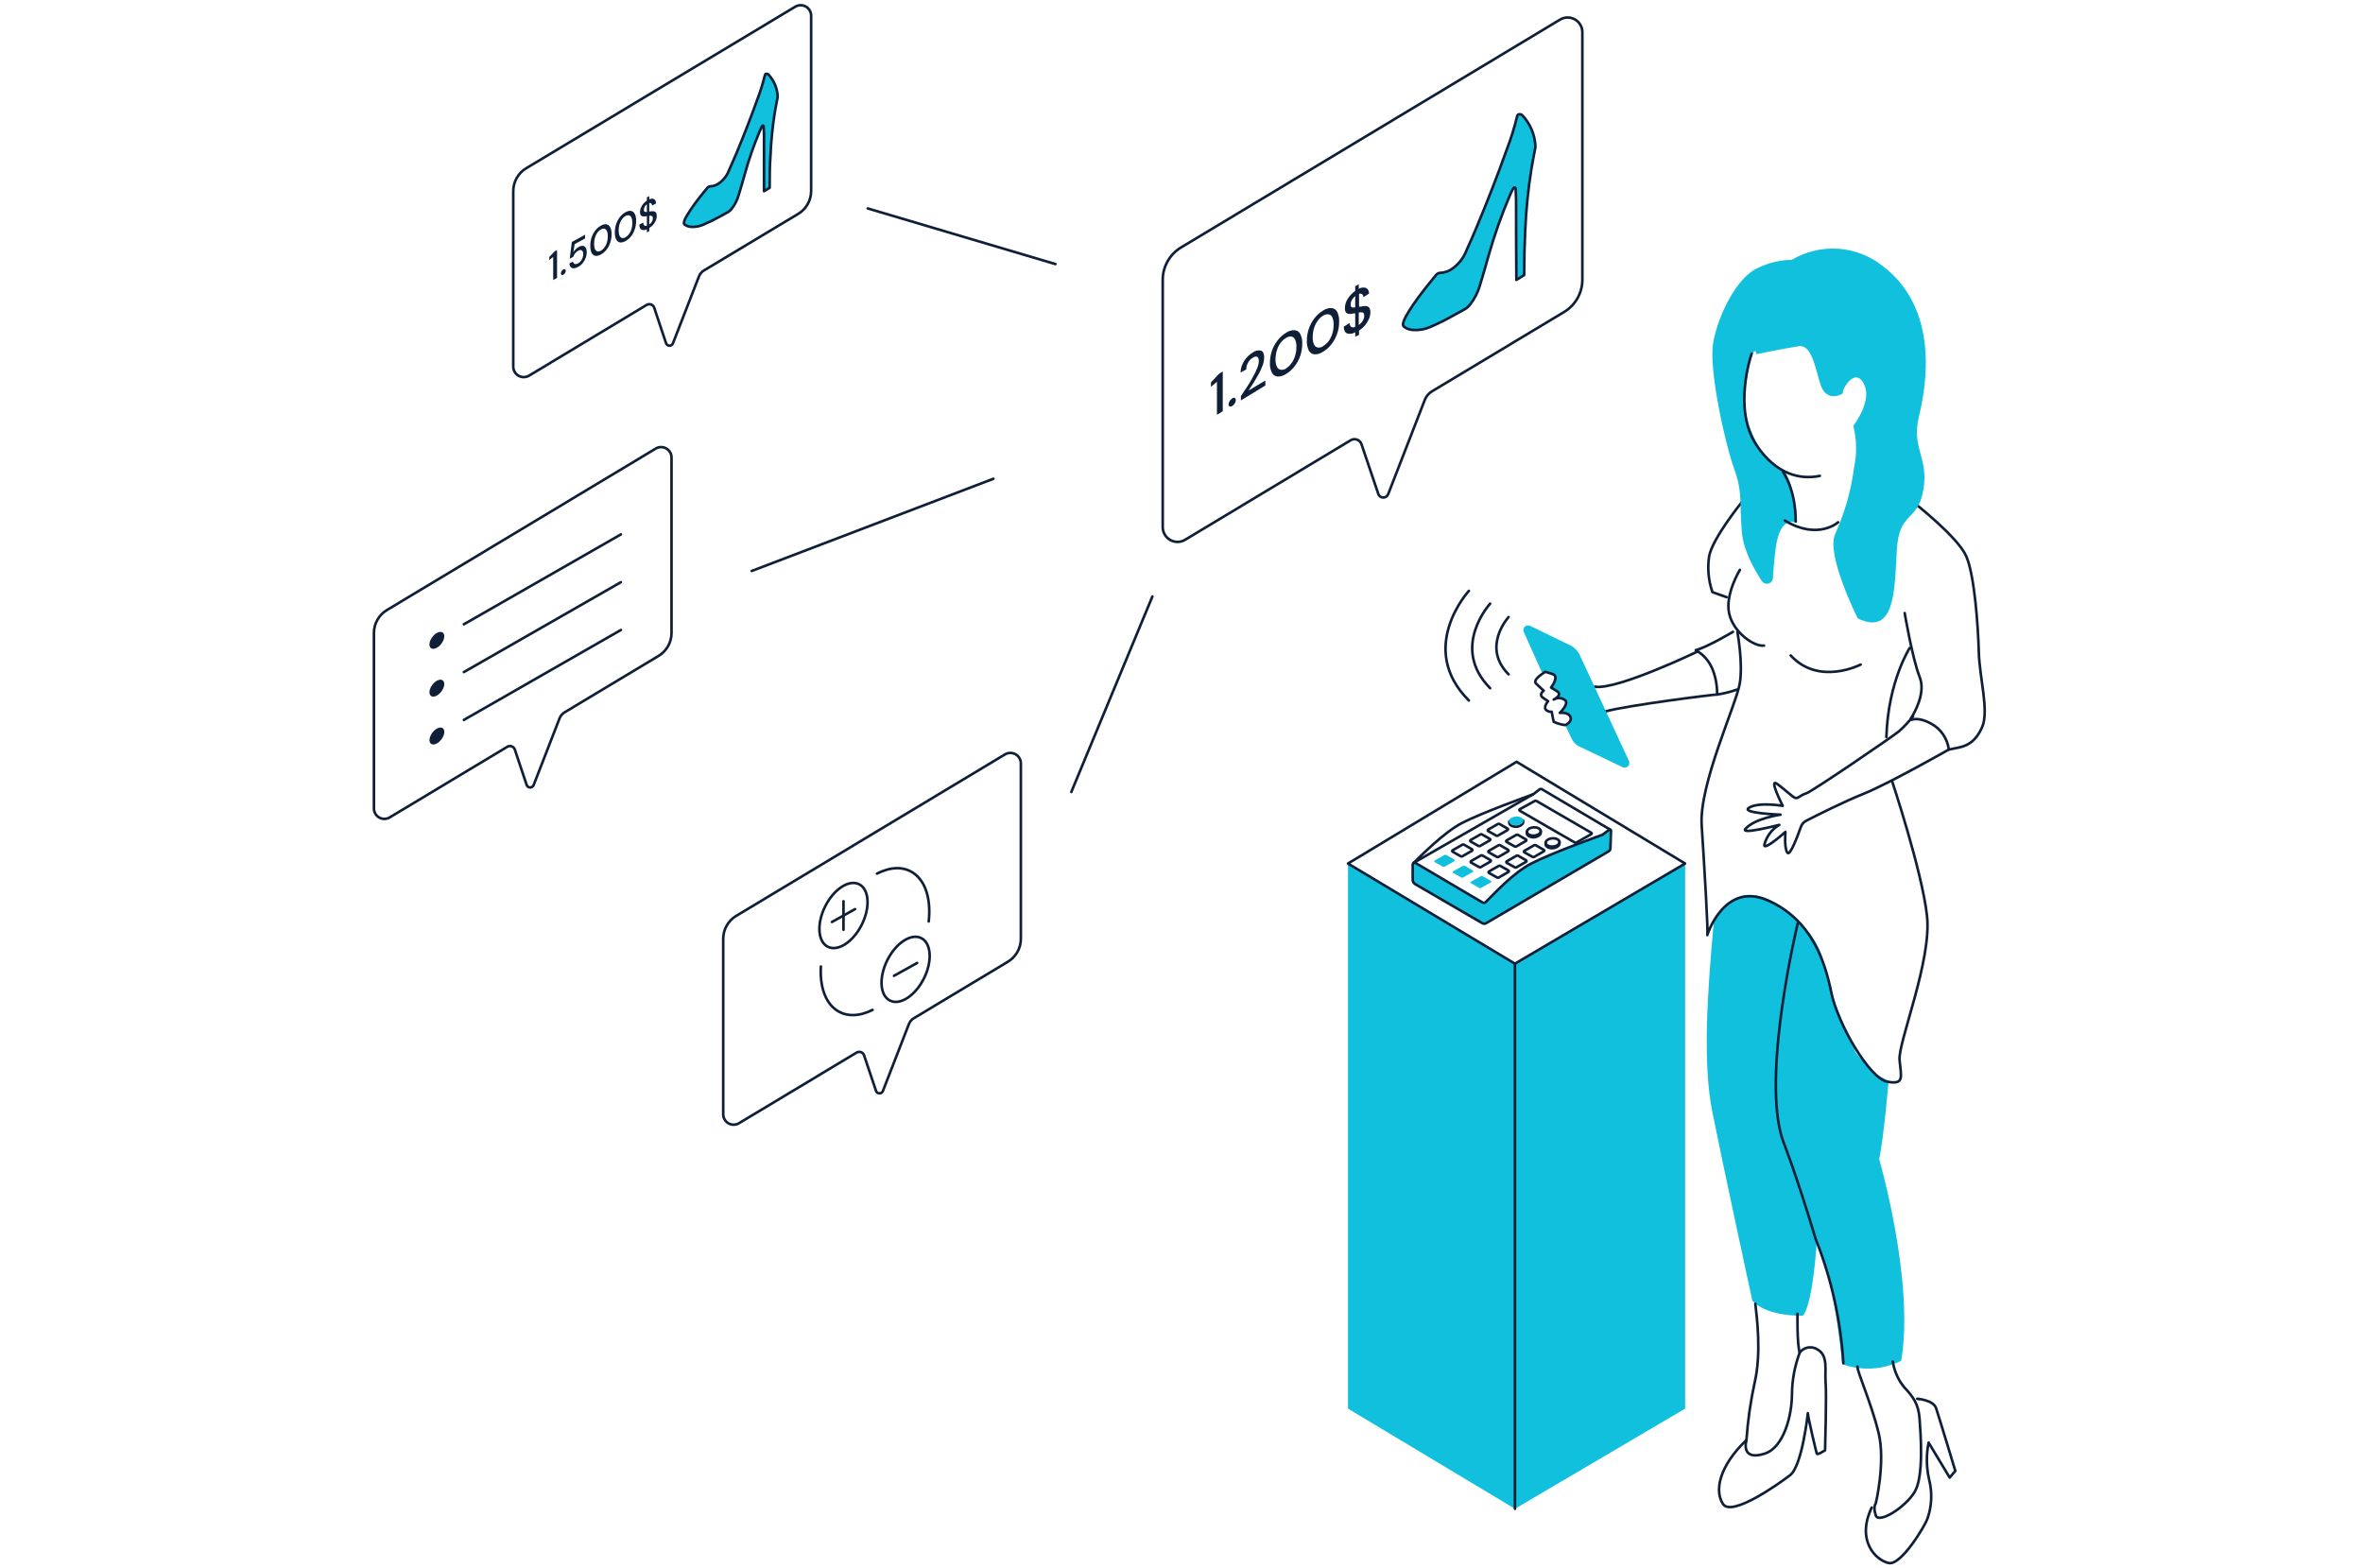 <svg width="455" height="302" viewBox="0 0 455 302" fill="none" xmlns="http://www.w3.org/2000/svg">
<path d="M363.389 208.284C363.389 208.284 362.434 219.55 361.576 223.185C361.576 223.185 368.414 246.693 365.852 261.865C362.445 263.513 358.523 263.744 354.945 262.505C354.945 262.505 353.458 244.989 349.606 238.575C345.753 232.161 339.567 210.357 346.187 177.668C348.217 179.447 349.747 181.726 350.626 184.278C351.711 188.141 352.796 192.526 352.796 192.526L355.043 197.952L357.148 202.869L360.404 206.711L363.389 208.284Z" fill="#10c0dd" stroke="#10c0dd" stroke-width="0.5" stroke-linecap="round" stroke-linejoin="round"/>
<path d="M349.607 238.575C349.607 238.575 348.966 250.328 347.045 253.107C347.045 253.107 340.414 253.324 337.636 250.328C337.636 250.328 331.764 223.196 329.941 213.993C328.118 204.79 328.954 191.56 330.234 177.668C330.624 176.53 331.274 175.498 332.133 174.656C332.993 173.814 334.037 173.184 335.183 172.817C339.047 171.732 343.572 174.727 346.188 177.668C346.188 177.668 349.498 198.821 349.444 199.374C349.389 199.928 349.607 238.575 349.607 238.575Z" fill="#10c0dd" stroke="#10c0dd" stroke-width="0.5" stroke-linecap="round" stroke-linejoin="round"/>
<path d="M368.045 96.402C368.838 97.042 377.021 103.456 378.616 107.136C380.212 110.815 380.884 120.571 381.025 125.585C381.167 130.6 383.022 136.916 381.666 140.009C380.309 143.102 378.464 143.699 376.858 144.014L375.252 144.339C375.122 143.304 374.75 142.315 374.165 141.451C373.581 140.587 372.8 139.874 371.887 139.369C369.912 138.283 368.718 138.403 368.111 138.587C368.081 138.597 368.048 138.597 368.018 138.588C367.988 138.578 367.962 138.56 367.943 138.535C367.924 138.51 367.913 138.479 367.912 138.448C367.911 138.417 367.92 138.386 367.937 138.359C368.762 137.057 370.813 133.378 369.641 130.393C368.197 126.703 366.754 118.054 366.754 118.054" stroke="#0F1F38" stroke-width="0.5" stroke-linecap="round" stroke-linejoin="round"/>
<path d="M335.497 96.565C335.497 96.565 329.734 103.619 329.094 107.136C328.748 109.451 328.967 111.815 329.734 114.027L332.458 114.993" stroke="#0F1F38" stroke-width="0.5" stroke-linecap="round" stroke-linejoin="round"/>
<path d="M335.019 109.729C335.019 109.729 332.165 114.385 332.936 118.064C333.706 121.744 337.744 124.576 339.664 124.316" stroke="#0F1F38" stroke-width="0.5" stroke-linecap="round" stroke-linejoin="round"/>
<path d="M334.542 121.722C334.542 121.722 335.627 127.496 335.02 131.49C334.412 135.483 327.141 150.97 327.661 158.915C328.182 166.859 328.942 179.589 328.747 180.067C328.551 180.544 331.796 169.648 340.294 173.338C348.792 177.028 351.375 185.038 352.623 191.126C353.871 197.214 359.992 207.644 363.357 208.284C366.721 208.925 366.081 207.481 365.766 204.117C365.451 200.753 371.995 184.983 371.051 176.388C370.107 167.792 364.322 150.417 364.322 150.417" stroke="#0F1F38" stroke-width="0.5" stroke-linecap="round" stroke-linejoin="round"/>
<path d="M375.251 144.329C375.251 144.329 363.714 150.895 358.906 152.826C355.043 154.367 349.735 157.048 347.793 158.047C347.309 158.292 346.939 158.716 346.762 159.23C346.143 160.977 344.656 164.96 344.157 164.2C343.517 163.245 343.788 160.195 343.788 160.195C343.788 160.195 339.697 163.853 339.718 162.724C339.916 161.917 340.273 161.157 340.769 160.49C341.265 159.822 341.889 159.261 342.605 158.839C342.605 158.839 335.008 160.814 336.093 159.609C337.852 157.58 342.844 156.874 342.844 156.874C342.844 156.874 335.117 156.592 336.755 155.55C338.59 154.378 343.267 155.171 343.267 155.171C343.267 155.171 340.489 149.744 342.182 150.949C343.875 152.153 345.253 153.619 345.785 153.673C346.317 153.727 346.718 153.087 347.793 152.772C348.867 152.457 364.137 142.028 365.635 140.834C366.627 139.954 367.538 138.988 368.359 137.947" stroke="#0F1F38" stroke-width="0.5" stroke-linecap="round" stroke-linejoin="round"/>
<path d="M333.685 121.668C333.685 121.668 328.66 124.663 326.522 125.195C328.003 126.035 329.152 127.356 329.778 128.939C330.369 130.472 330.66 132.104 330.636 133.747C331.944 133.55 333.231 133.226 334.478 132.781" stroke="#0F1F38" stroke-width="0.5" stroke-linecap="round" stroke-linejoin="round"/>
<path d="M326.804 125.488C326.804 125.488 311.262 132.944 307.095 132.227" stroke="#0F1F38" stroke-width="0.5" stroke-linecap="round" stroke-linejoin="round"/>
<path d="M330.592 133.747C330.299 133.682 313.228 135.831 309.093 137.003" stroke="#0F1F38" stroke-width="0.5" stroke-linecap="round" stroke-linejoin="round"/>
<path d="M364.463 262.191C364.739 263.993 365.488 265.689 366.634 267.107C368.338 268.919 369.412 270.309 369.618 273.195C369.824 276.082 370.476 284.309 368.663 287.304C366.851 290.3 361.717 293.501 361.175 291.786C360.632 290.072 361.175 289.54 361.175 289.54C361.175 289.54 363.107 281.53 361.717 275.865C360.328 270.2 357.55 264.003 357.658 263.157" stroke="#0F1F38" stroke-width="0.5" stroke-linecap="round" stroke-linejoin="round"/>
<path d="M369.163 269.354C369.163 269.354 372.257 269.56 372.799 271.166C373.342 272.772 376.5 283.245 376.5 283.245L375.415 284.526L371.356 277.786C370.878 280.154 370.915 282.597 371.464 284.949C372.09 287.42 371.977 290.02 371.139 292.427C370.759 293.621 366.114 301.511 363.661 300.979C361.208 300.447 357.356 296.703 360.405 290.289" stroke="#0F1F38" stroke-width="0.5" stroke-linecap="round" stroke-linejoin="round"/>
<path d="M346.111 252.987C346.111 252.987 346.002 258.87 346.545 260.465C345.588 262.995 345.082 265.672 345.047 268.377C345.047 272.653 343.441 278.741 339.805 279.913C336.169 281.085 335.855 278.958 336.278 277.352C336.536 273.577 337.073 269.826 337.884 266.13C339.165 260.574 338.307 253.736 337.993 251.066" stroke="#0F1F38" stroke-width="0.5" stroke-linecap="round" stroke-linejoin="round"/>
<path d="M346.513 260.476C346.897 259.958 347.463 259.605 348.097 259.486C348.731 259.368 349.386 259.492 349.931 259.836C352.102 261.018 351.321 263.894 351.527 266.25C351.733 268.605 351.418 279.273 351.418 279.273C351.418 279.273 349.932 280.239 349.823 279.913C349.714 279.588 348.108 272.859 348.108 272.121C348.108 272.121 347.023 282.268 344.69 284.059C342.356 285.85 333.435 292.145 331.764 289.616C330.092 287.087 331.015 282.355 336.246 277.33" stroke="#0F1F38" stroke-width="0.5" stroke-linecap="round" stroke-linejoin="round"/>
<path d="M358.266 127.973C358.266 127.973 350.246 132.141 344.798 126.215" stroke="#0F1F38" stroke-width="0.5" stroke-linecap="round" stroke-linejoin="round"/>
<path d="M367.72 124.771C367.72 124.771 363.552 131.186 363.227 141.919" stroke="#0F1F38" stroke-width="0.5" stroke-linecap="round" stroke-linejoin="round"/>
<path d="M357.897 118.889C357.897 118.889 351.776 106.669 353.621 102.87C355.455 98.796 356.68 94.473 357.257 90.042C357.81 87.396 357.765 84.66 357.127 82.033C357.127 82.033 360.979 77.117 359.059 73.698C357.138 70.279 354.468 74.718 354.598 75.619C354.598 75.619 351.82 77.334 350.756 73.915C349.692 70.496 349.041 66.003 346.263 66.426C343.485 66.85 338.351 67.924 338.351 67.924C338.351 67.924 338.557 67.11 337.537 67.49C336.806 68.995 336.354 70.62 336.202 72.287C335.877 74.392 335.041 78.582 336.919 83.01C339.925 90.064 341.553 89.141 343.354 90.954C345.156 92.766 345.764 100.407 345.764 100.407C345.764 100.407 342.508 98.801 341.651 105.649C341.336 108.156 341.195 109.99 341.14 111.271C341.133 111.468 341.063 111.658 340.94 111.812C340.817 111.966 340.648 112.077 340.457 112.128C340.266 112.179 340.064 112.168 339.881 112.095C339.697 112.023 339.541 111.894 339.437 111.726C337.939 109.458 335.996 105.953 335.671 102.653C335.128 97.162 335.888 94.959 334.173 90.259C332.458 85.56 329.257 71.234 330.114 66.112C330.971 60.989 334.596 53.501 338.666 51.786C340.664 50.821 342.85 50.309 345.069 50.288C347.728 48.688 350.814 47.941 353.91 48.146C357.007 48.352 359.966 49.501 362.39 51.439C373.124 59.622 370.736 74.013 369.239 80.21C367.741 86.407 371.17 88.121 370.096 94.318C369.021 100.515 365.397 98.16 364.973 106.072C364.55 113.984 364.561 122.102 357.897 118.889Z" fill="#10c0dd" stroke="#10c0dd" stroke-width="0.5" stroke-linecap="round" stroke-linejoin="round"/>
<path d="M337.277 68.109C337.277 68.109 333.555 78.81 338.232 85.745C342.009 91.356 346.589 92.419 350.409 91.638" stroke="#0F1F38" stroke-width="0.5" stroke-linecap="round" stroke-linejoin="round"/>
<path d="M345.764 100.407C345.764 94.156 343.354 90.954 343.354 90.954" stroke="#0F1F38" stroke-width="0.5" stroke-linecap="round" stroke-linejoin="round"/>
<path d="M353.936 100.569C353.936 100.569 350.083 104.097 343.68 100.244" stroke="#0F1F38" stroke-width="0.5" stroke-linecap="round" stroke-linejoin="round"/>
<path d="M346.187 177.668C346.187 177.668 339.057 207.058 343.268 219.561C343.268 219.561 345.753 225.725 349.606 238.575C352.645 246.218 354.447 254.296 354.946 262.505" stroke="#0F1F38" stroke-width="0.5" stroke-linecap="round" stroke-linejoin="round"/>
<path d="M301.516 139.9L302.602 142.201C302.901 142.883 303.437 143.434 304.11 143.753L312.445 147.736C312.614 147.815 312.804 147.841 312.987 147.809C313.171 147.777 313.341 147.689 313.473 147.558C313.606 147.427 313.695 147.258 313.729 147.074C313.762 146.891 313.738 146.701 313.661 146.532L304.197 126.161C303.813 125.331 303.153 124.66 302.33 124.261L294.625 120.517C294.458 120.436 294.27 120.408 294.087 120.437C293.904 120.466 293.734 120.551 293.601 120.681C293.468 120.81 293.378 120.978 293.344 121.16C293.309 121.343 293.332 121.531 293.409 121.7L296.85 129.384L298 129.482L299.509 130.231L299.248 131.544L298.716 132.401L299.867 133.107L300.019 134.127L300.551 134.496L301.636 135.169L301.191 136.395L300.431 137.274L301.994 137.513L302.548 138.403L302.179 139.152L301.516 139.9Z" fill="#10c0dd"/>
<path d="M301.419 139.629C301.419 139.629 302.808 138.989 302.374 138.023C301.939 137.057 300.344 137.274 300.344 137.274C300.344 137.274 302.374 135.353 301.201 134.713C300.897 134.522 300.546 134.421 300.187 134.421C299.828 134.421 299.476 134.522 299.172 134.713C299.172 134.713 300.963 133.812 299.812 133.107L298.662 132.401C298.662 132.401 300.344 130.231 298.955 129.796L297.566 129.362C297.566 129.362 295.005 130.86 295.753 131.609C296.502 132.358 297.251 132.998 297.251 132.998C297.251 132.998 296.166 133.747 297.143 134.387L298.098 135.028C298.098 135.028 296.925 136.308 297.891 136.851C298.857 137.393 298.738 136.634 298.846 137.383C298.955 138.131 299.172 138.989 299.172 138.989C299.881 139.322 300.64 139.539 301.419 139.629V139.629Z" stroke="#0F1F38" stroke-width="0.5" stroke-linecap="round" stroke-linejoin="round"/>
<path d="M259.56 166.284V271.253L291.706 290.538V185.569L259.56 166.284Z" fill="#10c0dd"/>
<path d="M324.471 166.284V271.253L291.706 290.538V185.569L324.471 166.284Z" fill="#10c0dd"/>
<path d="M310.101 163.386L310.221 159.913C310.221 159.913 310.08 159.577 309.884 159.718C309.689 159.859 308.539 160.749 308.539 160.749C308.539 160.749 301.441 163.364 300.204 163.918C300.204 163.918 294.31 166.208 293.095 167.336C290.747 169.087 288.567 171.053 286.583 173.208L285.997 173.783C285.893 173.834 285.779 173.858 285.663 173.855C285.548 173.851 285.435 173.819 285.335 173.761L272.637 166.284C272.637 166.284 272.29 166.143 272.225 166.175C272.141 166.21 272.072 166.272 272.027 166.35C271.981 166.428 271.963 166.52 271.975 166.609V169.42C271.984 169.61 272.043 169.794 272.146 169.954C272.249 170.114 272.392 170.244 272.561 170.332C273.169 170.712 285.422 177.842 285.422 177.842C285.561 177.893 285.711 177.91 285.858 177.891C286.006 177.873 286.146 177.818 286.268 177.733C286.789 177.451 309.743 163.929 309.743 163.929C309.838 163.869 309.92 163.79 309.981 163.696C310.043 163.603 310.084 163.497 310.101 163.386Z" fill="#10c0dd"/>
<path d="M285.748 173.827V177.864C285.402 177.725 285.068 177.558 284.75 177.365L272.421 170.223C272.284 170.128 272.175 169.999 272.105 169.849C272.034 169.698 272.005 169.532 272.019 169.366C272.073 168.813 272.019 166.425 272.019 166.425C272.019 166.425 272.095 165.915 272.681 166.23C273.267 166.544 285.336 173.761 285.336 173.761C285.471 173.795 285.609 173.817 285.748 173.827Z" fill="#10c0dd"/>
<path d="M285.422 173.761C285.527 173.825 285.65 173.852 285.771 173.838C285.893 173.825 286.007 173.771 286.095 173.685C287.419 172.405 291.293 168.107 294.853 166.284C298.738 164.276 307.638 161.074 308.473 160.781L308.593 160.716L309.83 159.794C309.865 159.766 309.907 159.749 309.951 159.745C309.995 159.741 310.039 159.75 310.078 159.771C310.118 159.792 310.15 159.823 310.171 159.862C310.193 159.901 310.202 159.945 310.199 159.989L310.091 163.364C310.087 163.479 310.055 163.592 309.996 163.69C309.937 163.789 309.854 163.871 309.754 163.929L286.149 177.777C286.041 177.841 285.917 177.875 285.791 177.875C285.665 177.875 285.541 177.841 285.433 177.777L272.507 170.256C272.359 170.173 272.235 170.052 272.149 169.905C272.063 169.758 272.018 169.59 272.019 169.42V166.468C272.017 166.405 272.032 166.343 272.063 166.288C272.094 166.234 272.139 166.188 272.194 166.157C272.248 166.126 272.31 166.11 272.373 166.111C272.436 166.113 272.497 166.131 272.55 166.164L285.422 173.761Z" stroke="#0F1F38" stroke-width="0.5" stroke-linecap="round" stroke-linejoin="round"/>
<path d="M272.203 166.164C273.527 164.884 277.999 160.293 281.547 158.459C285.433 156.462 294.321 153.271 295.179 152.967C295.222 152.949 295.263 152.923 295.298 152.891L296.481 151.98C296.545 151.94 296.618 151.919 296.693 151.919C296.767 151.919 296.841 151.94 296.904 151.98L310.112 159.794" stroke="#0F1F38" stroke-width="0.5" stroke-linecap="round" stroke-linejoin="round"/>
<path d="M295.179 152.956L272.203 166.153" stroke="#0F1F38" stroke-width="0.5" stroke-linecap="round" stroke-linejoin="round"/>
<path d="M297.273 163.929L295.396 165.014C295.35 165.038 295.3 165.05 295.249 165.05C295.198 165.05 295.148 165.038 295.103 165.014L293.518 164.124C293.493 164.11 293.473 164.089 293.458 164.065C293.444 164.04 293.437 164.012 293.437 163.983C293.437 163.955 293.444 163.927 293.458 163.902C293.473 163.877 293.493 163.856 293.518 163.842L295.417 162.757C295.459 162.73 295.508 162.715 295.558 162.715C295.608 162.715 295.657 162.73 295.7 162.757L297.273 163.658C297.298 163.67 297.319 163.69 297.334 163.714C297.349 163.738 297.357 163.765 297.357 163.793C297.357 163.821 297.349 163.849 297.334 163.873C297.319 163.897 297.298 163.916 297.273 163.929V163.929Z" stroke="#0F1F38" stroke-width="0.5" stroke-linecap="round" stroke-linejoin="round"/>
<path d="M293.865 165.937L291.987 167.022C291.943 167.049 291.892 167.063 291.841 167.063C291.789 167.063 291.738 167.049 291.694 167.022L290.121 166.143C290.096 166.129 290.075 166.108 290.061 166.083C290.047 166.059 290.039 166.03 290.039 166.002C290.039 165.973 290.047 165.945 290.061 165.92C290.075 165.896 290.096 165.875 290.121 165.861L292.02 164.775C292.065 164.752 292.115 164.739 292.166 164.739C292.217 164.739 292.268 164.752 292.313 164.775L293.876 165.676C293.895 165.692 293.911 165.713 293.921 165.736C293.932 165.759 293.937 165.784 293.936 165.809C293.934 165.834 293.928 165.859 293.915 165.881C293.903 165.903 293.886 165.922 293.865 165.937V165.937Z" stroke="#0F1F38" stroke-width="0.5" stroke-linecap="round" stroke-linejoin="round"/>
<path d="M290.458 167.901L288.569 168.986C288.525 169.007 288.477 169.018 288.428 169.018C288.379 169.018 288.331 169.007 288.287 168.986L286.703 168.096C286.678 168.082 286.657 168.061 286.643 168.037C286.629 168.012 286.621 167.984 286.621 167.955C286.621 167.927 286.629 167.898 286.643 167.874C286.657 167.849 286.678 167.828 286.703 167.814L288.602 166.729C288.644 166.702 288.693 166.687 288.743 166.687C288.793 166.687 288.842 166.702 288.884 166.729L290.458 167.63C290.483 167.642 290.504 167.662 290.519 167.686C290.534 167.71 290.541 167.737 290.541 167.765C290.541 167.793 290.534 167.821 290.519 167.845C290.504 167.869 290.483 167.888 290.458 167.901Z" stroke="#0F1F38" stroke-width="0.5" stroke-linecap="round" stroke-linejoin="round"/>
<path d="M287.083 169.909L285.14 170.994C285.095 171.018 285.045 171.03 284.994 171.03C284.943 171.03 284.892 171.018 284.847 170.994L283.219 170.071C283.194 170.057 283.174 170.036 283.16 170.012C283.145 169.987 283.138 169.959 283.138 169.93C283.138 169.902 283.145 169.874 283.16 169.849C283.174 169.824 283.194 169.803 283.219 169.789L285.173 168.704C285.217 168.677 285.268 168.663 285.319 168.663C285.371 168.663 285.422 168.677 285.466 168.704L287.083 169.626C287.108 169.641 287.128 169.661 287.143 169.686C287.157 169.711 287.164 169.739 287.164 169.767C287.164 169.796 287.157 169.824 287.143 169.849C287.128 169.874 287.108 169.894 287.083 169.909Z" fill="#10c0dd"/>
<path d="M293.843 161.921L291.955 163.006C291.913 163.033 291.864 163.048 291.814 163.048C291.764 163.048 291.715 163.033 291.673 163.006L290.088 162.116C290.063 162.103 290.042 162.084 290.027 162.06C290.013 162.036 290.005 162.009 290.005 161.98C290.005 161.952 290.013 161.925 290.027 161.901C290.042 161.877 290.063 161.857 290.088 161.845L291.977 160.759C292.023 160.738 292.073 160.727 292.123 160.727C292.174 160.727 292.224 160.738 292.27 160.759L293.843 161.66C293.864 161.675 293.88 161.695 293.891 161.718C293.903 161.74 293.909 161.765 293.909 161.79C293.909 161.816 293.903 161.841 293.891 161.863C293.88 161.886 293.864 161.906 293.843 161.921V161.921Z" stroke="#0F1F38" stroke-width="0.5" stroke-linecap="round" stroke-linejoin="round"/>
<path d="M290.414 163.929L288.525 165.014C288.483 165.041 288.434 165.056 288.384 165.056C288.334 165.056 288.285 165.041 288.243 165.014L286.659 164.124C286.634 164.11 286.613 164.089 286.599 164.065C286.585 164.04 286.577 164.012 286.577 163.983C286.577 163.955 286.585 163.927 286.599 163.902C286.613 163.877 286.634 163.856 286.659 163.842L288.558 162.757C288.6 162.73 288.649 162.715 288.699 162.715C288.749 162.715 288.798 162.73 288.84 162.757L290.414 163.658C290.436 163.672 290.455 163.693 290.467 163.716C290.48 163.74 290.487 163.766 290.487 163.793C290.487 163.82 290.48 163.847 290.467 163.87C290.455 163.894 290.436 163.914 290.414 163.929V163.929Z" stroke="#0F1F38" stroke-width="0.5" stroke-linecap="round" stroke-linejoin="round"/>
<path d="M287.007 165.893L285.118 166.979C285.076 167.006 285.027 167.02 284.977 167.02C284.927 167.02 284.878 167.006 284.836 166.979L283.251 166.099C283.227 166.085 283.206 166.065 283.192 166.04C283.177 166.015 283.17 165.987 283.17 165.958C283.17 165.93 283.177 165.902 283.192 165.877C283.206 165.852 283.227 165.832 283.251 165.817L285.151 164.732C285.196 164.708 285.246 164.696 285.297 164.696C285.348 164.696 285.399 164.708 285.444 164.732L287.007 165.633C287.027 165.648 287.043 165.668 287.055 165.69C287.066 165.713 287.072 165.738 287.072 165.763C287.072 165.788 287.066 165.813 287.055 165.836C287.043 165.858 287.027 165.878 287.007 165.893V165.893Z" stroke="#0F1F38" stroke-width="0.5" stroke-linecap="round" stroke-linejoin="round"/>
<path d="M283.61 167.901L281.689 168.986C281.645 169.013 281.594 169.027 281.542 169.027C281.491 169.027 281.44 169.013 281.396 168.986L279.779 168.085C279.754 168.07 279.734 168.048 279.72 168.022C279.706 167.997 279.698 167.968 279.698 167.939C279.698 167.91 279.706 167.881 279.72 167.855C279.734 167.83 279.754 167.808 279.779 167.792L281.711 166.707C281.755 166.68 281.805 166.666 281.857 166.666C281.909 166.666 281.959 166.68 282.004 166.707L283.61 167.63C283.632 167.644 283.651 167.665 283.663 167.688C283.676 167.712 283.683 167.738 283.683 167.765C283.683 167.792 283.676 167.818 283.663 167.842C283.651 167.866 283.632 167.886 283.61 167.901Z" fill="#10c0dd"/>
<path d="M290.295 159.837L288.406 160.922C288.364 160.95 288.315 160.964 288.265 160.964C288.215 160.964 288.166 160.95 288.124 160.922L286.54 160.033C286.515 160.018 286.494 159.998 286.48 159.973C286.466 159.948 286.458 159.92 286.458 159.891C286.458 159.863 286.466 159.835 286.48 159.81C286.494 159.785 286.515 159.765 286.54 159.75L288.439 158.665C288.481 158.638 288.53 158.624 288.58 158.624C288.63 158.624 288.679 158.638 288.721 158.665L290.295 159.566C290.317 159.581 290.335 159.601 290.348 159.625C290.361 159.648 290.368 159.675 290.368 159.702C290.368 159.728 290.361 159.755 290.348 159.778C290.335 159.802 290.317 159.822 290.295 159.837V159.837Z" stroke="#0F1F38" stroke-width="0.5" stroke-linecap="round" stroke-linejoin="round"/>
<path d="M286.865 161.824L284.977 162.909C284.933 162.93 284.885 162.941 284.836 162.941C284.787 162.941 284.739 162.93 284.695 162.909L283.165 162.041C283.14 162.026 283.119 162.006 283.105 161.981C283.091 161.956 283.083 161.928 283.083 161.899C283.083 161.871 283.091 161.843 283.105 161.818C283.119 161.793 283.14 161.773 283.165 161.758L285.064 160.673C285.106 160.646 285.155 160.632 285.205 160.632C285.255 160.632 285.304 160.646 285.346 160.673L286.92 161.574C286.935 161.593 286.946 161.615 286.952 161.639C286.958 161.663 286.958 161.688 286.953 161.712C286.948 161.736 286.937 161.758 286.922 161.778C286.907 161.797 286.887 161.813 286.865 161.824V161.824Z" stroke="#0F1F38" stroke-width="0.5" stroke-linecap="round" stroke-linejoin="round"/>
<path d="M283.458 163.809L281.569 164.895C281.527 164.922 281.478 164.936 281.428 164.936C281.378 164.936 281.329 164.922 281.287 164.895L279.703 164.005C279.678 163.992 279.656 163.973 279.642 163.949C279.627 163.925 279.619 163.897 279.619 163.869C279.619 163.841 279.627 163.813 279.642 163.789C279.656 163.765 279.678 163.746 279.703 163.733L281.591 162.648C281.637 162.627 281.687 162.616 281.738 162.616C281.788 162.616 281.838 162.627 281.884 162.648L283.458 163.549C283.478 163.564 283.494 163.584 283.506 163.606C283.517 163.629 283.523 163.654 283.523 163.679C283.523 163.704 283.517 163.729 283.506 163.752C283.494 163.775 283.478 163.794 283.458 163.809V163.809Z" stroke="#0F1F38" stroke-width="0.5" stroke-linecap="round" stroke-linejoin="round"/>
<path d="M280.061 165.817L278.14 166.903C278.094 166.924 278.044 166.935 277.993 166.935C277.943 166.935 277.893 166.924 277.847 166.903L276.241 166.002C276.216 165.986 276.196 165.964 276.182 165.939C276.168 165.913 276.16 165.885 276.16 165.855C276.16 165.826 276.168 165.797 276.182 165.772C276.196 165.746 276.216 165.724 276.241 165.709L278.172 164.623C278.218 164.602 278.268 164.591 278.319 164.591C278.37 164.591 278.42 164.602 278.465 164.623L280.061 165.546C280.083 165.561 280.102 165.581 280.114 165.605C280.127 165.628 280.134 165.655 280.134 165.682C280.134 165.709 280.127 165.735 280.114 165.759C280.102 165.782 280.083 165.802 280.061 165.817Z" fill="#10c0dd"/>
<path d="M306.422 160.618L303.525 162.246C303.483 162.273 303.434 162.288 303.384 162.288C303.334 162.288 303.285 162.273 303.243 162.246L292.628 156.114C292.604 156.1 292.583 156.08 292.569 156.055C292.554 156.03 292.547 156.002 292.547 155.973C292.547 155.945 292.554 155.917 292.569 155.892C292.583 155.867 292.604 155.847 292.628 155.832L295.537 154.226C295.581 154.199 295.632 154.185 295.684 154.185C295.735 154.185 295.786 154.199 295.83 154.226L306.422 160.369C306.441 160.384 306.455 160.403 306.465 160.425C306.476 160.446 306.481 160.47 306.481 160.494C306.481 160.517 306.476 160.541 306.465 160.562C306.455 160.584 306.441 160.603 306.422 160.618V160.618Z" stroke="#0F1F38" stroke-width="0.5" stroke-linecap="round" stroke-linejoin="round"/>
<path d="M299.009 163.012C299.744 162.963 300.317 162.569 300.288 162.133C300.259 161.696 299.639 161.382 298.903 161.431C298.168 161.48 297.595 161.874 297.624 162.311C297.653 162.747 298.273 163.061 299.009 163.012Z" stroke="#0F1F38" stroke-width="0.5" stroke-linecap="round" stroke-linejoin="round"/>
<path d="M300.269 162.149V162.496C300.256 162.593 300.222 162.685 300.171 162.768C299.953 163 299.678 163.171 299.373 163.262C299.068 163.354 298.744 163.363 298.434 163.288C297.914 163.18 297.599 162.887 297.61 162.572V162.301" stroke="#0F1F38" stroke-width="0.5" stroke-linecap="round" stroke-linejoin="round"/>
<path d="M295.393 160.902C296.128 160.853 296.701 160.46 296.672 160.023C296.643 159.586 296.023 159.272 295.287 159.321C294.551 159.371 293.979 159.764 294.008 160.201C294.037 160.637 294.657 160.952 295.393 160.902Z" stroke="#0F1F38" stroke-width="0.5" stroke-linecap="round" stroke-linejoin="round"/>
<path d="M296.666 160.044V160.391C296.663 160.493 296.629 160.592 296.568 160.673C296.35 160.902 296.076 161.07 295.774 161.159C295.471 161.249 295.15 161.257 294.842 161.183C294.322 161.075 294.007 160.793 294.007 160.478V160.196" stroke="#0F1F38" stroke-width="0.5" stroke-linecap="round" stroke-linejoin="round"/>
<path d="M293.279 158.014V158.361C293.276 158.459 293.242 158.554 293.181 158.632C292.965 158.866 292.689 159.036 292.383 159.126C292.078 159.216 291.753 159.222 291.445 159.142C290.924 159.045 290.62 158.752 290.62 158.437V158.166" stroke="#0F1F38" stroke-width="0.5" stroke-linecap="round" stroke-linejoin="round"/>
<path d="M292.012 158.908C292.784 158.856 293.384 158.441 293.353 157.981C293.323 157.52 292.672 157.188 291.901 157.24C291.129 157.291 290.529 157.707 290.56 158.167C290.59 158.628 291.241 158.959 292.012 158.908Z" fill="#10c0dd"/>
<path d="M290.479 118.824C290.479 118.824 285.205 124.565 290.479 129.851" stroke="#0F1F38" stroke-width="0.5" stroke-linecap="round" stroke-linejoin="round"/>
<path d="M286.931 116.241C286.931 116.241 279.161 124.685 286.931 132.521" stroke="#0F1F38" stroke-width="0.5" stroke-linecap="round" stroke-linejoin="round"/>
<path d="M282.838 113.778C282.838 113.778 272.713 124.782 282.838 134.897" stroke="#0F1F38" stroke-width="0.5" stroke-linecap="round" stroke-linejoin="round"/>
<path d="M275.676 75.391L301.169 60.078C302.242 59.433 303.13 58.521 303.746 57.432C304.363 56.342 304.686 55.111 304.685 53.859V6.237C304.691 5.727 304.56 5.226 304.305 4.785C304.05 4.344 303.681 3.98 303.237 3.732C302.793 3.483 302.29 3.358 301.78 3.371C301.271 3.384 300.775 3.534 300.344 3.806L227.413 47.651C226.34 48.297 225.452 49.209 224.834 50.298C224.216 51.387 223.889 52.617 223.886 53.87V101.492C223.883 102 224.017 102.499 224.273 102.938C224.528 103.377 224.897 103.739 225.34 103.987C225.783 104.235 226.284 104.36 226.792 104.349C227.3 104.338 227.795 104.191 228.227 103.923L260.091 84.768C260.272 84.662 260.475 84.597 260.684 84.578C260.894 84.56 261.104 84.588 261.302 84.66C261.499 84.733 261.677 84.849 261.825 84.999C261.972 85.148 262.084 85.329 262.153 85.528L265.409 95.154C265.481 95.346 265.61 95.511 265.779 95.628C265.948 95.744 266.148 95.807 266.353 95.807C266.558 95.807 266.758 95.744 266.927 95.628C267.096 95.511 267.225 95.346 267.297 95.154L274.352 76.987C274.611 76.327 275.075 75.768 275.676 75.391V75.391Z" stroke="#0F1F38" stroke-width="0.5" stroke-linecap="round" stroke-linejoin="round"/>
<path d="M293.485 52.969C293.485 52.893 293.485 52.828 293.485 52.763C293.485 50.017 293.55 47.228 293.681 44.395C293.851 40.348 294.26 36.315 294.907 32.316C295.124 31.014 295.395 29.711 295.634 28.409C295.65 28.25 295.65 28.09 295.634 27.932C295.486 25.824 294.625 23.83 293.192 22.277C293.108 22.164 292.991 22.078 292.858 22.032C292.724 21.985 292.58 21.98 292.443 22.017C292.27 22.071 292.161 22.18 292.107 22.462C291.596 24.582 290.947 26.667 290.164 28.702C288.374 33.738 286.431 38.709 284.38 43.625C283.714 45.209 283.03 46.776 282.328 48.324C281.722 49.877 280.614 51.184 279.181 52.036C278.579 52.357 277.91 52.532 277.228 52.546C277.064 52.57 276.908 52.629 276.769 52.719C276.631 52.809 276.513 52.927 276.424 53.067C274.938 54.879 273.462 56.703 272.083 58.71C271.595 59.416 271.139 60.186 270.694 60.946C270.521 61.266 270.376 61.6 270.26 61.944C270.086 62.444 270.119 62.737 270.358 62.921C270.849 63.289 271.438 63.504 272.051 63.54C273.187 63.621 274.326 63.427 275.372 62.975C276.926 62.31 278.441 61.557 279.908 60.718C280.635 60.327 281.363 59.904 282.079 59.524C282.471 59.288 282.813 58.979 283.088 58.613C283.939 57.528 284.572 56.29 284.955 54.966C285.53 53.056 286.105 51.135 286.626 49.225C287.75 45.247 289.131 41.346 290.761 37.547C290.924 37.167 291.098 36.798 291.282 36.462C291.369 36.277 291.477 36.115 291.619 36.104C291.76 36.093 291.836 36.212 291.846 36.408C291.846 37.07 291.922 37.721 291.922 38.394C291.922 43.458 291.94 48.523 291.977 53.588V53.903L293.485 52.969Z" fill="#10c0dd"/>
<path d="M293.485 52.969C293.485 52.893 293.485 52.828 293.485 52.763C293.485 50.017 293.55 47.228 293.681 44.395C293.851 40.348 294.26 36.315 294.907 32.316C295.124 31.014 295.395 29.711 295.634 28.409C295.65 28.25 295.65 28.09 295.634 27.932C295.486 25.824 294.625 23.83 293.192 22.277C293.108 22.164 292.991 22.078 292.858 22.032C292.724 21.985 292.58 21.98 292.443 22.017C292.27 22.071 292.161 22.18 292.107 22.462C291.596 24.582 290.947 26.667 290.164 28.702C288.374 33.738 286.431 38.709 284.38 43.625C283.714 45.209 283.03 46.776 282.328 48.324C281.722 49.877 280.614 51.184 279.181 52.036C278.579 52.357 277.91 52.532 277.228 52.546C277.064 52.57 276.908 52.629 276.769 52.719C276.631 52.809 276.513 52.927 276.424 53.067C274.938 54.879 273.462 56.703 272.083 58.71C271.595 59.416 271.139 60.186 270.694 60.946C270.521 61.266 270.376 61.6 270.26 61.944C270.086 62.444 270.119 62.737 270.358 62.921C270.849 63.289 271.438 63.504 272.051 63.54C273.187 63.621 274.326 63.427 275.372 62.975C276.926 62.31 278.441 61.557 279.908 60.718C280.635 60.327 281.363 59.904 282.079 59.524C282.471 59.288 282.813 58.979 283.088 58.613C283.939 57.528 284.572 56.29 284.955 54.966C285.53 53.056 286.105 51.135 286.626 49.225C287.75 45.247 289.131 41.346 290.761 37.547C290.924 37.167 291.098 36.798 291.282 36.462C291.369 36.277 291.477 36.115 291.619 36.104C291.76 36.093 291.836 36.212 291.846 36.408C291.846 37.07 291.922 37.721 291.922 38.394C291.922 43.458 291.94 48.523 291.977 53.588V53.903L293.485 52.969Z" stroke="#0F1F38" stroke-width="0.5" stroke-linecap="round" stroke-linejoin="round"/>
<path d="M234.326 79.873V73.514L233.176 74.49V73.633L234.749 71.951L235.444 71.528V79.201L234.326 79.873Z" fill="#0F1F38"/>
<path d="M237.268 78.18C237.197 78.233 237.115 78.268 237.029 78.283C236.942 78.298 236.853 78.293 236.769 78.267C236.7 78.229 236.644 78.172 236.607 78.103C236.57 78.033 236.555 77.955 236.562 77.876C236.572 77.648 236.644 77.427 236.769 77.236C236.885 77.021 237.057 76.841 237.268 76.715C237.337 76.66 237.419 76.624 237.506 76.609C237.594 76.593 237.683 76.6 237.767 76.628C237.897 76.693 237.952 76.835 237.952 77.041C237.949 77.26 237.885 77.474 237.767 77.659C237.647 77.873 237.476 78.052 237.268 78.18Z" fill="#0F1F38"/>
<path d="M238.939 77.106V76.27C239.395 75.597 239.84 74.935 240.252 74.284C240.665 73.633 241.044 73.014 241.338 72.417C241.635 71.898 241.892 71.358 242.108 70.8C242.28 70.402 242.376 69.975 242.39 69.541C242.397 69.337 242.36 69.133 242.282 68.944C242.251 68.868 242.201 68.802 242.136 68.752C242.071 68.703 241.994 68.672 241.913 68.662C241.67 68.657 241.434 68.734 241.24 68.879C240.83 69.116 240.499 69.466 240.285 69.888C240.077 70.268 239.969 70.693 239.97 71.126L238.885 71.755C238.884 71.222 238.991 70.694 239.2 70.203C239.404 69.719 239.686 69.272 240.035 68.879C240.372 68.483 240.771 68.146 241.218 67.881C241.441 67.702 241.701 67.577 241.98 67.515C242.258 67.453 242.547 67.455 242.824 67.522C243.226 67.685 243.421 68.13 243.421 68.857C243.406 69.354 243.311 69.845 243.139 70.312C242.929 70.886 242.679 71.444 242.39 71.983C242.076 72.558 241.75 73.068 241.403 73.676L240.393 75.217L243.649 73.264V74.23L238.939 77.106Z" fill="#0F1F38"/>
<path d="M247.644 72.005C247.159 72.347 246.576 72.522 245.983 72.504C245.753 72.484 245.532 72.404 245.342 72.273C245.151 72.142 244.998 71.964 244.898 71.755C244.622 71.177 244.495 70.539 244.529 69.9C244.526 69.118 244.651 68.341 244.898 67.599C245.14 66.865 245.507 66.178 245.983 65.569C246.434 64.966 246.998 64.458 247.644 64.072C248.124 63.73 248.704 63.558 249.293 63.583C249.524 63.603 249.745 63.683 249.935 63.814C250.125 63.946 250.278 64.124 250.379 64.332C250.655 64.91 250.782 65.548 250.748 66.188C250.75 66.97 250.626 67.747 250.379 68.489C250.134 69.222 249.767 69.908 249.293 70.518C248.844 71.115 248.284 71.62 247.644 72.005ZM247.644 70.92C248.047 70.672 248.394 70.343 248.664 69.954C248.98 69.521 249.219 69.036 249.369 68.521C249.545 67.967 249.633 67.388 249.63 66.807C249.654 66.319 249.564 65.832 249.369 65.385C249.309 65.236 249.214 65.105 249.091 65.003C248.967 64.9 248.821 64.83 248.664 64.799C248.303 64.769 247.942 64.865 247.644 65.07C247.218 65.317 246.849 65.65 246.558 66.047C246.252 66.481 246.018 66.961 245.864 67.469C245.688 68.027 245.6 68.609 245.603 69.194C245.579 69.678 245.668 70.162 245.864 70.605C245.923 70.752 246.017 70.883 246.138 70.985C246.259 71.087 246.403 71.158 246.558 71.191C246.936 71.255 247.324 71.173 247.644 70.963V70.92Z" fill="#0F1F38"/>
<path d="M254.752 67.729C254.268 68.074 253.685 68.249 253.091 68.228C252.862 68.205 252.642 68.124 252.452 67.993C252.262 67.862 252.109 67.685 252.006 67.479C251.735 66.9 251.608 66.263 251.637 65.623C251.639 64.842 251.764 64.066 252.006 63.322C252.257 62.593 252.623 61.907 253.091 61.293C253.548 60.699 254.111 60.195 254.752 59.806C255.235 59.47 255.813 59.299 256.401 59.318C256.631 59.34 256.851 59.42 257.041 59.551C257.231 59.682 257.384 59.86 257.487 60.067C257.763 60.645 257.89 61.283 257.856 61.922C257.859 62.705 257.735 63.482 257.487 64.223C257.242 64.956 256.875 65.642 256.401 66.253C255.954 66.849 255.393 67.35 254.752 67.729ZM254.752 66.644C255.178 66.402 255.548 66.073 255.837 65.678C256.149 65.242 256.387 64.758 256.542 64.245C256.709 63.689 256.794 63.111 256.792 62.53C256.813 62.044 256.728 61.559 256.542 61.108C256.481 60.961 256.385 60.831 256.262 60.729C256.139 60.627 255.993 60.556 255.837 60.523C255.454 60.48 255.069 60.576 254.752 60.794C254.345 61.046 253.994 61.378 253.721 61.771C253.415 62.206 253.177 62.685 253.015 63.192C252.848 63.752 252.764 64.334 252.766 64.918C252.743 65.401 252.828 65.883 253.015 66.329C253.078 66.475 253.175 66.605 253.297 66.707C253.42 66.808 253.565 66.88 253.721 66.915C254.081 66.966 254.447 66.885 254.752 66.687V66.644Z" fill="#0F1F38"/>
<path d="M260.948 64.831V63.984C260.714 64.135 260.45 64.231 260.174 64.267C259.898 64.303 259.617 64.277 259.353 64.191C258.962 64.006 258.756 63.572 258.745 62.888L259.885 62.205C259.873 62.341 259.893 62.478 259.942 62.606C259.991 62.734 260.067 62.849 260.167 62.943C260.286 63.01 260.421 63.046 260.558 63.046C260.695 63.046 260.829 63.01 260.948 62.943V60.349H260.785H260.601C260.204 60.49 259.771 60.49 259.375 60.349C259.092 60.197 258.962 59.861 258.962 59.35C258.966 58.715 259.151 58.094 259.494 57.56C259.87 56.953 260.365 56.429 260.948 56.019V55.139L261.632 54.727V55.617C261.842 55.485 262.078 55.402 262.324 55.373C262.57 55.345 262.82 55.373 263.054 55.454C263.238 55.565 263.388 55.726 263.486 55.918C263.584 56.109 263.626 56.325 263.607 56.539L262.522 57.223C262.525 57.121 262.507 57.02 262.47 56.924C262.432 56.829 262.376 56.743 262.305 56.67C262.219 56.601 262.115 56.558 262.006 56.545C261.897 56.531 261.786 56.548 261.686 56.594V59.047H261.849H262.012C262.321 58.969 262.638 58.929 262.956 58.927C263.081 58.926 263.204 58.952 263.319 59.002C263.433 59.053 263.535 59.127 263.618 59.22C263.813 59.494 263.902 59.83 263.868 60.164C263.861 60.566 263.78 60.964 263.629 61.337C263.446 61.778 263.202 62.191 262.902 62.563C262.556 62.986 262.146 63.353 261.686 63.648V64.484L260.948 64.831ZM260.08 58.645C260.08 58.938 260.156 59.123 260.308 59.188C260.518 59.239 260.738 59.239 260.948 59.188V57.017C260.694 57.217 260.48 57.464 260.319 57.744C260.152 58.014 260.069 58.328 260.08 58.645ZM262.685 60.816C262.685 60.457 262.587 60.24 262.381 60.175C262.136 60.108 261.877 60.108 261.632 60.175V62.584C261.949 62.368 262.212 62.082 262.403 61.749C262.567 61.491 262.664 61.197 262.685 60.892V60.816Z" fill="#0F1F38"/>
<path d="M135.565 52.068L153.646 41.215C154.418 40.762 155.059 40.115 155.504 39.339C155.949 38.562 156.184 37.683 156.186 36.787V3.013C156.184 2.658 156.088 2.309 155.908 2.002C155.729 1.695 155.471 1.441 155.161 1.266C154.852 1.091 154.501 1.001 154.146 1.005C153.79 1.008 153.442 1.106 153.136 1.288L101.335 32.392C100.572 32.847 99.939 33.492 99.5 34.264C99.061 35.036 98.829 35.91 98.828 36.798V70.572C98.823 70.935 98.916 71.293 99.098 71.608C99.279 71.922 99.542 72.182 99.859 72.36C100.175 72.538 100.534 72.627 100.897 72.618C101.26 72.609 101.614 72.502 101.921 72.309L124.506 58.721C124.635 58.643 124.779 58.596 124.929 58.581C125.078 58.567 125.229 58.587 125.37 58.639C125.51 58.691 125.638 58.775 125.742 58.883C125.846 58.991 125.924 59.121 125.971 59.264L128.25 66.09C128.298 66.229 128.388 66.35 128.508 66.436C128.627 66.521 128.771 66.567 128.918 66.567C129.065 66.567 129.208 66.521 129.328 66.436C129.448 66.35 129.538 66.229 129.585 66.09L134.589 53.219C134.779 52.738 135.122 52.334 135.565 52.068Z" stroke="#0F1F38" stroke-width="0.5" stroke-linecap="round" stroke-linejoin="round"/>
<path d="M148.199 36.158V36.017C148.199 34.063 148.199 32.088 148.351 30.08C148.465 27.208 148.751 24.345 149.208 21.506C149.36 20.584 149.555 19.661 149.729 18.739C149.745 18.627 149.745 18.514 149.729 18.402C149.622 16.911 149.013 15.5 148.003 14.398C147.945 14.325 147.867 14.27 147.778 14.239C147.69 14.209 147.595 14.203 147.504 14.224C147.374 14.224 147.309 14.343 147.265 14.539C146.902 16.046 146.441 17.529 145.887 18.978C144.617 22.537 143.239 26.064 141.785 29.559C141.318 30.644 140.829 31.73 140.33 32.891C139.9 33.992 139.113 34.917 138.095 35.517C137.67 35.746 137.198 35.873 136.716 35.886C136.599 35.9 136.486 35.941 136.386 36.005C136.287 36.069 136.203 36.154 136.141 36.255C135.056 37.536 134.046 38.828 133.059 40.26C132.712 40.759 132.397 41.345 132.071 41.845C131.95 42.071 131.849 42.307 131.767 42.55C131.648 42.897 131.67 43.103 131.843 43.245C132.189 43.505 132.605 43.656 133.037 43.679C133.843 43.737 134.651 43.599 135.392 43.277C136.506 42.806 137.593 42.273 138.648 41.682L140.178 40.835C140.457 40.667 140.701 40.446 140.895 40.184C141.503 39.419 141.953 38.541 142.219 37.601C142.631 36.245 143.033 34.888 143.412 33.52C144.189 30.704 145.149 27.941 146.288 25.251C146.397 24.979 146.527 24.708 146.657 24.447C146.788 24.187 146.799 24.198 146.896 24.187C146.994 24.176 147.048 24.274 147.048 24.404C147.048 24.871 147.113 25.337 147.113 25.815C147.113 29.396 147.113 32.999 147.113 36.592V36.82L148.199 36.158Z" fill="#10c0dd"/>
<path d="M148.199 36.158V36.017C148.199 34.063 148.199 32.088 148.351 30.08C148.465 27.208 148.751 24.345 149.208 21.506C149.36 20.584 149.555 19.661 149.729 18.739C149.745 18.627 149.745 18.514 149.729 18.402C149.622 16.911 149.013 15.5 148.003 14.398C147.945 14.325 147.867 14.27 147.778 14.239C147.69 14.209 147.595 14.203 147.504 14.224C147.374 14.224 147.309 14.343 147.265 14.539C146.902 16.046 146.441 17.529 145.887 18.978C144.617 22.537 143.239 26.064 141.785 29.559C141.318 30.644 140.829 31.73 140.33 32.891C139.9 33.992 139.113 34.917 138.095 35.517C137.67 35.746 137.198 35.873 136.716 35.886C136.599 35.9 136.486 35.941 136.386 36.005C136.287 36.069 136.203 36.154 136.141 36.255C135.056 37.536 134.046 38.828 133.059 40.26C132.712 40.759 132.397 41.345 132.071 41.845C131.95 42.071 131.849 42.307 131.767 42.55C131.648 42.897 131.67 43.103 131.843 43.245C132.189 43.505 132.605 43.656 133.037 43.679C133.843 43.737 134.651 43.599 135.392 43.277C136.506 42.806 137.593 42.273 138.648 41.682L140.178 40.835C140.457 40.667 140.701 40.446 140.895 40.184C141.503 39.419 141.953 38.541 142.219 37.601C142.631 36.245 143.033 34.888 143.412 33.52C144.189 30.704 145.149 27.941 146.288 25.251C146.397 24.979 146.527 24.708 146.657 24.448C146.788 24.187 146.799 24.198 146.896 24.187C146.994 24.176 147.048 24.274 147.048 24.404C147.048 24.871 147.113 25.337 147.113 25.815C147.113 29.396 147.113 32.999 147.113 36.592V36.82L148.199 36.158Z" stroke="#0F1F38" stroke-width="0.5" stroke-linecap="round" stroke-linejoin="round"/>
<path d="M106.521 53.921V49.472L105.76 50.087V49.489L106.803 48.398L107.261 48.148V53.517L106.521 53.921ZM108.475 52.901C108.34 52.975 108.228 52.987 108.138 52.939C108.053 52.883 108.01 52.786 108.01 52.648C108.01 52.505 108.053 52.362 108.138 52.218C108.228 52.067 108.34 51.955 108.475 51.881C108.609 51.807 108.719 51.799 108.805 51.854C108.89 51.905 108.933 52.002 108.933 52.145C108.933 52.283 108.89 52.427 108.805 52.575C108.719 52.719 108.609 52.828 108.475 52.901ZM111.322 51.394C110.99 51.575 110.702 51.666 110.46 51.665C110.217 51.659 110.024 51.578 109.881 51.421C109.742 51.257 109.656 51.032 109.625 50.747L110.325 50.365C110.37 50.597 110.482 50.748 110.662 50.818C110.841 50.884 111.064 50.845 111.328 50.7C111.526 50.593 111.697 50.446 111.84 50.26C111.984 50.069 112.096 49.86 112.177 49.632C112.258 49.403 112.298 49.174 112.298 48.944C112.298 48.581 112.208 48.341 112.029 48.224C111.849 48.102 111.622 48.116 111.349 48.266C111.115 48.393 110.915 48.566 110.749 48.784C110.583 48.997 110.462 49.219 110.386 49.45L109.706 49.821L110.11 46.594L112.655 45.206V45.919L110.648 47.014L110.406 48.58C110.509 48.391 110.651 48.204 110.83 48.019C111.014 47.827 111.221 47.668 111.45 47.543C111.768 47.369 112.042 47.304 112.271 47.348C112.5 47.387 112.675 47.514 112.796 47.729C112.922 47.942 112.985 48.219 112.985 48.562C112.985 48.92 112.918 49.281 112.783 49.646C112.648 50.011 112.455 50.349 112.204 50.66C111.957 50.963 111.663 51.208 111.322 51.394ZM115.713 48.999C115.287 49.231 114.919 49.317 114.609 49.256C114.304 49.187 114.068 48.991 113.902 48.667C113.741 48.336 113.66 47.895 113.66 47.342C113.66 46.79 113.741 46.263 113.902 45.761C114.068 45.251 114.304 44.797 114.609 44.401C114.919 43.996 115.287 43.678 115.713 43.446C116.14 43.213 116.506 43.131 116.811 43.2C117.116 43.263 117.35 43.461 117.511 43.792C117.677 44.115 117.761 44.553 117.761 45.106C117.761 45.658 117.677 46.189 117.511 46.699C117.35 47.201 117.116 47.653 116.811 48.055C116.506 48.452 116.14 48.766 115.713 48.999ZM115.713 48.27C115.969 48.13 116.196 47.925 116.394 47.654C116.596 47.38 116.753 47.059 116.865 46.691C116.977 46.323 117.033 45.927 117.033 45.502C117.033 45.078 116.977 44.743 116.865 44.497C116.753 44.252 116.596 44.102 116.394 44.049C116.196 43.993 115.969 44.035 115.713 44.174C115.453 44.316 115.224 44.523 115.027 44.794C114.829 45.066 114.674 45.385 114.562 45.753C114.45 46.121 114.394 46.518 114.394 46.942C114.394 47.367 114.45 47.702 114.562 47.947C114.674 48.193 114.829 48.343 115.027 48.399C115.224 48.455 115.453 48.412 115.713 48.27ZM120.442 46.42C120.015 46.653 119.647 46.738 119.337 46.677C119.032 46.608 118.796 46.412 118.63 46.089C118.469 45.757 118.388 45.316 118.388 44.764C118.388 44.211 118.469 43.684 118.63 43.182C118.796 42.672 119.032 42.218 119.337 41.822C119.647 41.418 120.015 41.099 120.442 40.867C120.868 40.634 121.234 40.552 121.539 40.621C121.844 40.684 122.078 40.882 122.239 41.213C122.405 41.536 122.489 41.974 122.489 42.527C122.489 43.079 122.405 43.61 122.239 44.12C122.078 44.622 121.844 45.074 121.539 45.476C121.234 45.873 120.868 46.187 120.442 46.42ZM120.442 45.691C120.697 45.552 120.924 45.346 121.122 45.075C121.324 44.801 121.481 44.48 121.593 44.112C121.705 43.744 121.761 43.348 121.761 42.923C121.761 42.499 121.705 42.164 121.593 41.918C121.481 41.673 121.324 41.523 121.122 41.47C120.924 41.414 120.697 41.456 120.442 41.595C120.181 41.737 119.952 41.944 119.755 42.215C119.557 42.487 119.402 42.806 119.29 43.174C119.178 43.542 119.122 43.939 119.122 44.363C119.122 44.788 119.178 45.123 119.29 45.368C119.402 45.614 119.557 45.764 119.755 45.82C119.952 45.876 120.181 45.833 120.442 45.691ZM124.557 44.75V44.16C124.117 44.343 123.764 44.359 123.5 44.207C123.235 44.055 123.1 43.74 123.096 43.262L123.85 42.85C123.854 43.088 123.917 43.266 124.038 43.384C124.159 43.497 124.332 43.523 124.557 43.462V41.613C124.521 41.623 124.483 41.631 124.442 41.637C124.406 41.642 124.368 41.647 124.328 41.654C123.964 41.714 123.69 41.684 123.506 41.565C123.327 41.443 123.237 41.203 123.237 40.845C123.232 40.428 123.351 40.021 123.594 39.623C123.836 39.225 124.157 38.894 124.557 38.63V38.016L125.015 37.766V38.388C125.405 38.226 125.719 38.215 125.957 38.356C126.195 38.498 126.317 38.772 126.321 39.178L125.567 39.59C125.562 39.423 125.513 39.292 125.419 39.195C125.329 39.09 125.194 39.059 125.015 39.101V40.742C125.051 40.738 125.086 40.734 125.122 40.73C125.158 40.72 125.194 40.713 125.23 40.709C125.464 40.669 125.672 40.66 125.856 40.682C126.04 40.704 126.186 40.786 126.294 40.926C126.406 41.065 126.462 41.287 126.462 41.594C126.462 41.85 126.409 42.119 126.301 42.403C126.193 42.682 126.031 42.954 125.816 43.22C125.6 43.486 125.333 43.718 125.015 43.918V44.501L124.557 44.75ZM123.978 40.372C123.978 40.577 124.029 40.707 124.133 40.763C124.236 40.814 124.377 40.832 124.557 40.816V39.328C124.386 39.456 124.247 39.614 124.139 39.801C124.032 39.982 123.978 40.173 123.978 40.372ZM125.708 42.059C125.708 41.809 125.643 41.655 125.513 41.598C125.383 41.536 125.217 41.517 125.015 41.54V43.227C125.235 43.077 125.405 42.897 125.526 42.688C125.648 42.478 125.708 42.269 125.708 42.059Z" fill="#0F1F38"/>
<path d="M108.737 137.155L126.807 126.302C127.569 125.843 128.199 125.196 128.636 124.422C129.074 123.648 129.303 122.774 129.303 121.885V88.111C129.305 87.754 129.211 87.403 129.032 87.094C128.853 86.785 128.595 86.53 128.284 86.354C127.974 86.178 127.622 86.088 127.265 86.094C126.908 86.099 126.559 86.2 126.254 86.385L74.496 117.478C73.734 117.936 73.103 118.584 72.666 119.358C72.228 120.132 71.999 121.006 72 121.896V155.67C71.998 156.027 72.092 156.378 72.271 156.686C72.45 156.995 72.708 157.251 73.019 157.426C73.33 157.602 73.682 157.692 74.039 157.687C74.395 157.681 74.745 157.581 75.05 157.395L97.678 143.808C97.805 143.73 97.948 143.681 98.096 143.667C98.244 143.652 98.394 143.671 98.534 143.722C98.674 143.773 98.8 143.855 98.904 143.962C99.007 144.069 99.085 144.198 99.132 144.339L101.411 151.166C101.462 151.304 101.553 151.423 101.674 151.507C101.794 151.591 101.937 151.637 102.084 151.637C102.231 151.637 102.374 151.591 102.495 151.507C102.615 151.423 102.707 151.304 102.757 151.166L107.76 138.283C107.956 137.812 108.299 137.416 108.737 137.155V137.155Z" stroke="#0F1F38" stroke-width="0.5" stroke-linecap="round" stroke-linejoin="round"/>
<path d="M89.321 120.213L119.557 102.903" stroke="#0F1F38" stroke-width="0.5" stroke-linecap="round" stroke-linejoin="round"/>
<path d="M89.321 129.417L119.557 112.106" stroke="#0F1F38" stroke-width="0.5" stroke-linecap="round" stroke-linejoin="round"/>
<path d="M89.321 138.63L119.557 121.309" stroke="#0F1F38" stroke-width="0.5" stroke-linecap="round" stroke-linejoin="round"/>
<path d="M84.981 123.965C85.609 123.139 85.731 122.176 85.254 121.813C84.777 121.451 83.881 121.826 83.254 122.651C82.626 123.476 82.504 124.44 82.981 124.802C83.458 125.165 84.354 124.79 84.981 123.965Z" fill="#0F1F38"/>
<path d="M84.981 133.171C85.609 132.346 85.731 131.383 85.254 131.02C84.777 130.657 83.881 131.032 83.254 131.858C82.626 132.683 82.504 133.646 82.981 134.009C83.458 134.372 84.354 133.997 84.981 133.171Z" fill="#0F1F38"/>
<path d="M84.99 142.384C85.618 141.559 85.74 140.596 85.263 140.233C84.786 139.87 83.89 140.245 83.262 141.071C82.635 141.896 82.513 142.859 82.99 143.222C83.467 143.585 84.363 143.21 84.99 142.384Z" fill="#0F1F38"/>
<path d="M175.993 196.053L194.063 185.2C194.827 184.743 195.459 184.096 195.898 183.322C196.337 182.548 196.569 181.673 196.57 180.783V146.998C196.569 146.641 196.474 146.29 196.293 145.982C196.113 145.674 195.854 145.419 195.543 145.243C195.232 145.068 194.879 144.978 194.522 144.983C194.165 144.988 193.815 145.088 193.509 145.273L141.752 176.366C140.99 176.825 140.36 177.472 139.923 178.246C139.486 179.02 139.256 179.894 139.256 180.783V214.557C139.254 214.914 139.348 215.265 139.527 215.574C139.706 215.883 139.964 216.138 140.275 216.314C140.586 216.49 140.938 216.58 141.294 216.574C141.651 216.569 142 216.468 142.306 216.283L164.934 202.695C165.061 202.617 165.204 202.569 165.352 202.554C165.5 202.539 165.65 202.558 165.79 202.609C165.929 202.66 166.056 202.743 166.16 202.85C166.263 202.956 166.341 203.085 166.388 203.227L168.678 210.064C168.726 210.203 168.816 210.324 168.935 210.41C169.055 210.495 169.198 210.541 169.345 210.541C169.493 210.541 169.636 210.495 169.756 210.41C169.875 210.324 169.965 210.203 170.013 210.064L175.016 197.182C175.207 196.708 175.551 196.31 175.993 196.053V196.053Z" stroke="#0F1F38" stroke-width="0.5" stroke-linecap="round" stroke-linejoin="round"/>
<path d="M165.937 178.057C167.6 174.733 167.37 171.25 165.425 170.276C163.479 169.303 160.553 171.208 158.891 174.531C157.228 177.855 157.457 181.338 159.403 182.312C161.349 183.285 164.274 181.38 165.937 178.057Z" stroke="#0F1F38" stroke-width="0.5" stroke-linecap="round" stroke-linejoin="round"/>
<path d="M162.415 173.544V179.047" stroke="#0F1F38" stroke-width="0.5" stroke-linecap="round" stroke-linejoin="round"/>
<path d="M164.64 175.064L160.19 177.538" stroke="#0F1F38" stroke-width="0.5" stroke-linecap="round" stroke-linejoin="round"/>
<path d="M177.899 188.419C179.562 185.096 179.332 181.612 177.387 180.639C175.441 179.665 172.515 181.57 170.853 184.894C169.19 188.217 169.419 191.7 171.365 192.674C173.311 193.647 176.236 191.742 177.899 188.419Z" stroke="#0F1F38" stroke-width="0.5" stroke-linecap="round" stroke-linejoin="round"/>
<path d="M176.6 185.428L172.14 187.903" stroke="#0F1F38" stroke-width="0.5" stroke-linecap="round" stroke-linejoin="round"/>
<path d="M178.825 177.441C179.281 173.306 178.304 169.757 175.873 168.107C173.931 166.783 171.413 166.924 168.862 168.226" stroke="#0F1F38" stroke-width="0.5" stroke-linecap="round" stroke-linejoin="round"/>
<path d="M158.063 186.112C157.846 189.856 158.855 193.014 161.091 194.534C163.012 195.847 165.497 195.728 168.015 194.469" stroke="#0F1F38" stroke-width="0.5" stroke-linecap="round" stroke-linejoin="round"/>
<path d="M221.9 114.852L206.283 152.511" stroke="#0F1F38" stroke-width="0.5" stroke-linecap="round" stroke-linejoin="round"/>
<path d="M191.284 92.191L144.747 109.946" stroke="#0F1F38" stroke-width="0.5" stroke-linecap="round" stroke-linejoin="round"/>
<path d="M203.222 50.852L167.093 40.141" stroke="#0F1F38" stroke-width="0.5" stroke-linecap="round" stroke-linejoin="round"/>
<path d="M259.56 166.284L292.021 146.694L324.471 166.284L291.706 185.569L259.56 166.284Z" stroke="#0F1F38" stroke-width="0.5" stroke-linecap="round" stroke-linejoin="round"/>
<path d="M291.706 290.538V185.58" stroke="#0F1F38" stroke-width="0.5" stroke-linecap="round" stroke-linejoin="round"/>
</svg>
